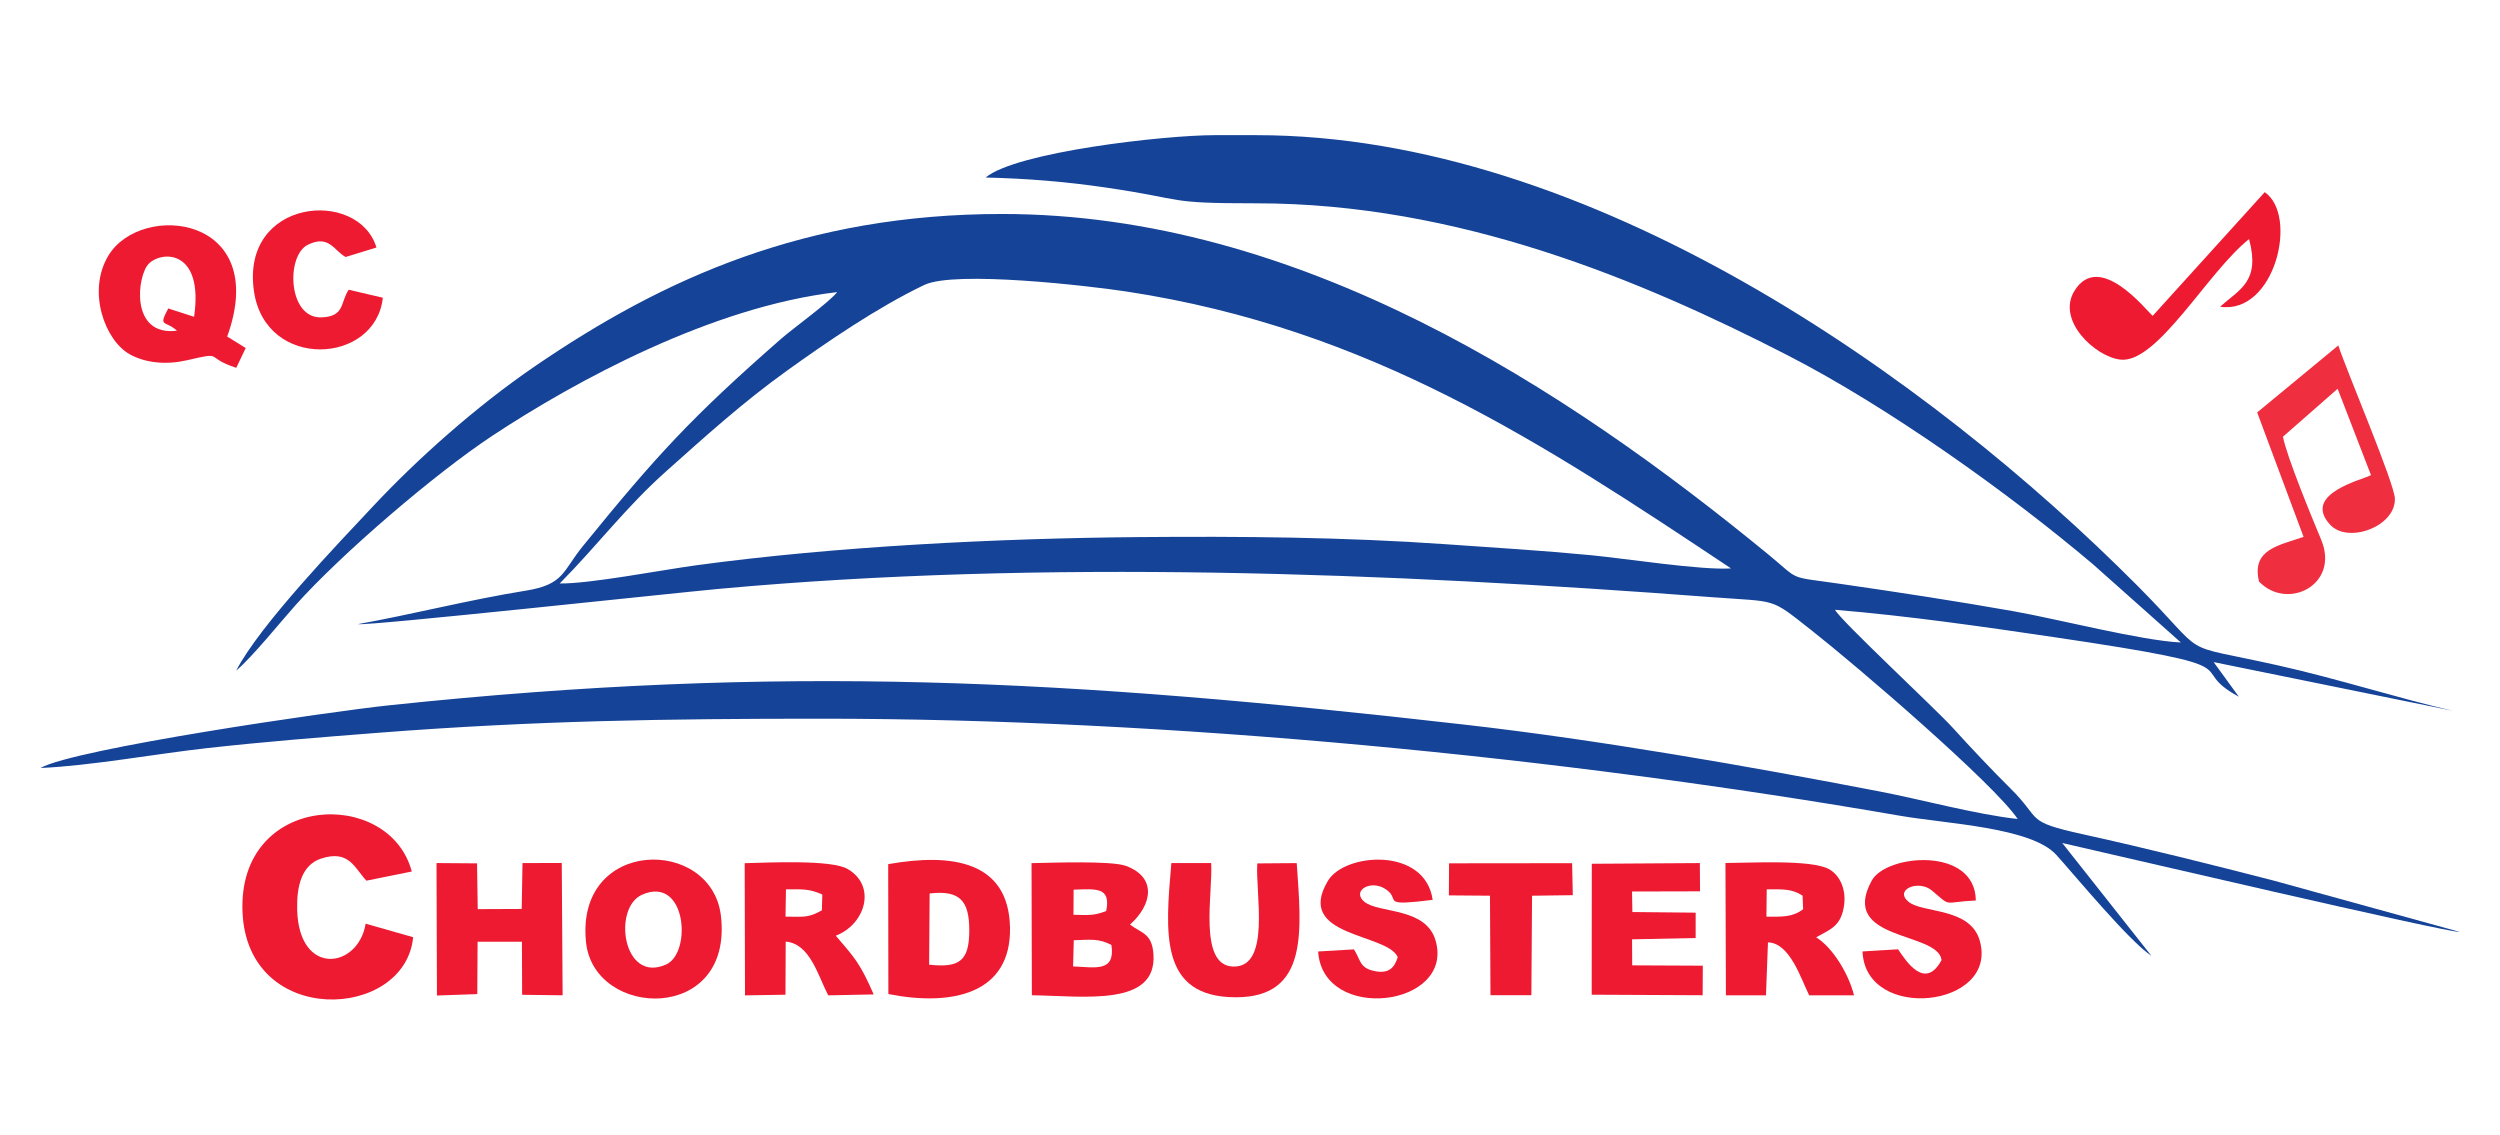 <?xml version="1.0" encoding="UTF-8"?>
<!DOCTYPE svg PUBLIC "-//W3C//DTD SVG 1.1//EN" "http://www.w3.org/Graphics/SVG/1.1/DTD/svg11.dtd">
<!-- Creator: CorelDRAW X7 -->
<svg xmlns="http://www.w3.org/2000/svg" xml:space="preserve" width="401px" height="182px" version="1.1" style="shape-rendering:geometricPrecision; text-rendering:geometricPrecision; image-rendering:optimizeQuality; fill-rule:evenodd; clip-rule:evenodd"
viewBox="0 0 401000 182273"
 xmlns:xlink="http://www.w3.org/1999/xlink">
 <defs>
  <style type="text/css">
   <![CDATA[
    .fil0 {fill:#154398}
    .fil1 {fill:#ED1A31}
    .fil2 {fill:#EF2E40}
   ]]>
  </style>
 </defs>
 <g id="Layer_x0020_1">
  <g id="_1443302446064">
   <path class="fil0" d="M89609 93728c6111,-6160 10574,-12208 17177,-18086 6118,-5447 12166,-10961 19451,-16183 6128,-4392 14316,-10041 21944,-13685 4924,-2352 26397,130 32485,1058 39199,5975 66832,24330 97107,44478 -4737,322 -17011,-1595 -22572,-2129 -7720,-742 -15640,-1220 -23295,-1759 -16217,-1144 -32969,-1284 -49377,-1142 -22607,198 -48709,1493 -71025,4533 -5614,765 -17094,2988 -21895,2915zm-32411 6532c1446,332 50698,-4997 58123,-5676 52045,-4760 107530,-2582 159353,1345 10724,812 9227,-15 15971,5281 7402,5814 29320,24644 33180,30353 -6613,-716 -15287,-3090 -22093,-4404 -21268,-4106 -45287,-8302 -66596,-10735 -64061,-7314 -109774,-9780 -172844,-3133 -9649,1016 -50605,6979 -56090,10079 8050,-348 18506,-2275 26845,-3201 9166,-1018 18275,-1746 27426,-2455 25187,-1952 46224,-2262 71230,-2262 55655,0 118686,6140 173251,15596 7441,1289 21086,1844 25085,6293 3198,3558 11701,13847 15265,16206l-14326 -18130c6249,1417 62611,14594 63820,14274l-29903 -8244c-10152,-2609 -20170,-5129 -30596,-7430 -9468,-2089 -6478,-2258 -11630,-7352 -2845,-2814 -6469,-6652 -9260,-9734 -2782,-3071 -18093,-17296 -18932,-18974 11693,966 23889,2725 35348,4419 33859,5009 20297,4531 29521,9545l-4045 -5561 38462 7831c-8874,-2035 -18513,-5156 -28039,-7285 -16977,-3796 -10670,-767 -22748,-12897 -33255,-33398 -87860,-72293 -141447,-72297l-6649 -1c-8168,-1 -31958,2710 -36847,6806 6807,168 12860,663 19367,1619 13319,1956 9215,2526 24129,2525 32333,-1 61644,12250 85302,24396 16207,8320 35569,22152 49076,33579l14126 12572c-6301,-285 -19769,-3764 -26928,-5029 -9204,-1626 -18469,-3042 -27836,-4396 -8572,-1238 -6250,-395 -11494,-4702 -32630,-26792 -75389,-54707 -123096,-54707 -31529,-1 -54366,10322 -75004,24430 -9590,6556 -19032,15029 -25990,22462 -5422,5792 -18291,19166 -22046,26468 2728,-2338 7016,-7709 9520,-10506 7455,-8328 22412,-21138 31656,-27244 13338,-8809 35251,-20727 55372,-23059 -1309,1662 -7086,5811 -9104,7579 -14237,12481 -19825,18541 -31796,33282 -3221,3968 -2936,6101 -9123,7099 -9274,1495 -18142,3799 -26966,5375z"/>
   <path class="fil1" d="M58437 148380c-1185,7249 -10716,8566 -11000,-2221 -98,-3752 696,-7218 3867,-8245 4488,-1453 5351,1532 7255,3557l7288 -1471c-3602,-13601 -28049,-12650 -27188,6580 834,18602 26143,17303 27406,3973l-7628 -2173z"/>
   <path class="fil1" d="M172193 151037c2719,-85 4032,-297 6045,756 656,4412 -2571,3596 -6157,3454l112 -4210zm-27 -8122c3617,-115 6026,-462 5233,3439 -1954,728 -2662,664 -5256,596l23 -4035zm9049 5614c3460,-3058 4484,-7548 -667,-9439 -2324,-853 -11937,-495 -15142,-435l53 21220c8373,127 20101,1888 19532,-6578 -226,-3370 -1898,-3379 -3776,-4768z"/>
   <path class="fil1" d="M28122 53121c-7632,962 -6395,-8929 -4507,-10775 2206,-2156 8830,-2151 7260,8542l-4149 -1338c-1661,3135 -480,1838 1396,3571zm9530 5967l1519 -3182 -2975 -1842c7034,-19494 -13816,-21733 -19084,-13006 -3469,5747 -548,13615 3397,15836 2572,1449 5949,1729 9178,987 6228,-1432 2630,-539 7965,1207z"/>
   <path class="fil2" d="M362292 66253l7452 19983c-3857,1381 -8434,1956 -7149,7192 4538,4732 13003,520 9981,-6720 -1394,-3338 -5550,-13368 -6140,-16556l8783 -7700 5355 13864c-1068,697 -11209,2934 -6561,7976 2836,3077 10443,366 10406,-4141 -18,-2423 -7818,-20695 -9093,-24662l-13034 10764z"/>
   <path class="fil1" d="M283459 147250l50 -4387c2536,-11 4072,-101 5758,1016l89 2183c-1725,1292 -3291,1203 -5897,1188zm7990 3319c2186,-1256 3808,-1668 4403,-4660 581,-2917 -581,-5288 -2310,-6273 -2802,-1595 -12658,-1013 -16665,-1001l74 21259 6436 1 319 -8512c3516,83 5275,5784 6619,8505l7205 1c-816,-3327 -3361,-7632 -6081,-9320z"/>
   <path class="fil1" d="M125957 142864c2621,-14 3797,-103 5840,835l-74 2548c-2223,1194 -2688,1024 -5839,1002l73 -4385zm8000 7447c4715,-1797 6627,-7952 1918,-10709 -2627,-1539 -12707,-1033 -16550,-940l51 21236 6500 -106 38 -8533c3924,328 5182,5478 6831,8634l7302 -148c-2198,-5031 -3042,-5873 -6090,-9434z"/>
   <path class="fil1" d="M149036 143530c4866,-575 6375,1183 6369,5930 -6,4803 -1490,6070 -6451,5505l82 -11435zm-6628 16154c10258,2032 19753,-41 19540,-10690 -214,-10663 -9313,-12000 -19566,-10175l26 20865z"/>
   <polygon class="fil1" points="76420,151276 83544,151277 83575,159804 90079,159884 89941,138633 83634,138642 83508,146015 76443,146044 76332,138691 69822,138643 69891,159920 76372,159691 "/>
   <path class="fil1" d="M102840 143727c7136,-3149 8047,9316 3883,11199 -6974,3153 -8662,-9090 -3883,-11199zm-8999 7652c1289,12322 23708,13069 21666,-4267 -1503,-12755 -23428,-12570 -21666,4267z"/>
   <path class="fil1" d="M187866 138644c-962,11247 -1983,21534 10343,21559 11859,24 10516,-10853 9797,-21553l-6333 49c-342,4683 2263,16812 -3928,16567 -5629,-222 -3163,-12011 -3487,-16618l-6392 -4z"/>
   <polygon class="fil1" points="261868,143212 272793,143185 272764,138644 255405,138757 255392,159789 273213,159877 273240,155127 261896,155074 261874,150894 272090,150682 272091,146611 261928,146510 "/>
   <path class="fil1" d="M298897 152841c434,11413 21908,9061 18830,-1736 -1537,-5390 -9191,-4362 -11451,-6249 -2347,-1960 1638,-3599 3775,-1794 3256,2749 1594,1848 7047,1594 -101,-8725 -14394,-7444 -16716,-3204 -5364,9792 10666,8131 11211,12777 -2636,4897 -5660,237 -6987,-1733l-5709 345z"/>
   <path class="fil1" d="M211447 152848c731,11520 21915,8948 18874,-1731 -1550,-5442 -9163,-4346 -11453,-6262 -2262,-1892 1557,-3959 4016,-1534 1401,1382 -995,2231 6959,1232 -1203,-8541 -14124,-7581 -16828,-3055 -5417,9069 9518,8363 11219,12256 -534,1738 -1474,2787 -3958,2189 -2187,-527 -2021,-1781 -3074,-3433l-5755 338z"/>
   <path class="fil1" d="M345508 50738c-1016,-848 -8545,-10529 -12567,-4017 -2936,4752 3337,10582 7372,11048 5941,686 14057,-14128 20677,-19359 1836,6833 -1509,8047 -4655,10860 8768,1326 12646,-14636 7172,-18400l-17999 19868z"/>
   <path class="fil1" d="M61200 47827l-5486 -1285c-1375,2066 -598,4295 -4359,4443 -5430,213 -5744,-9925 -2213,-11660 3449,-1696 4206,966 6085,1959l4944 -1525c-2870,-9541 -21874,-7928 -19669,7061 1871,12717 19531,11768 20698,1007z"/>
   <polygon class="fil1" points="232447,143834 239052,143886 239129,159874 245699,159873 245809,143889 252356,143802 252246,138663 232476,138684 "/>
  </g>
 </g>
</svg>
